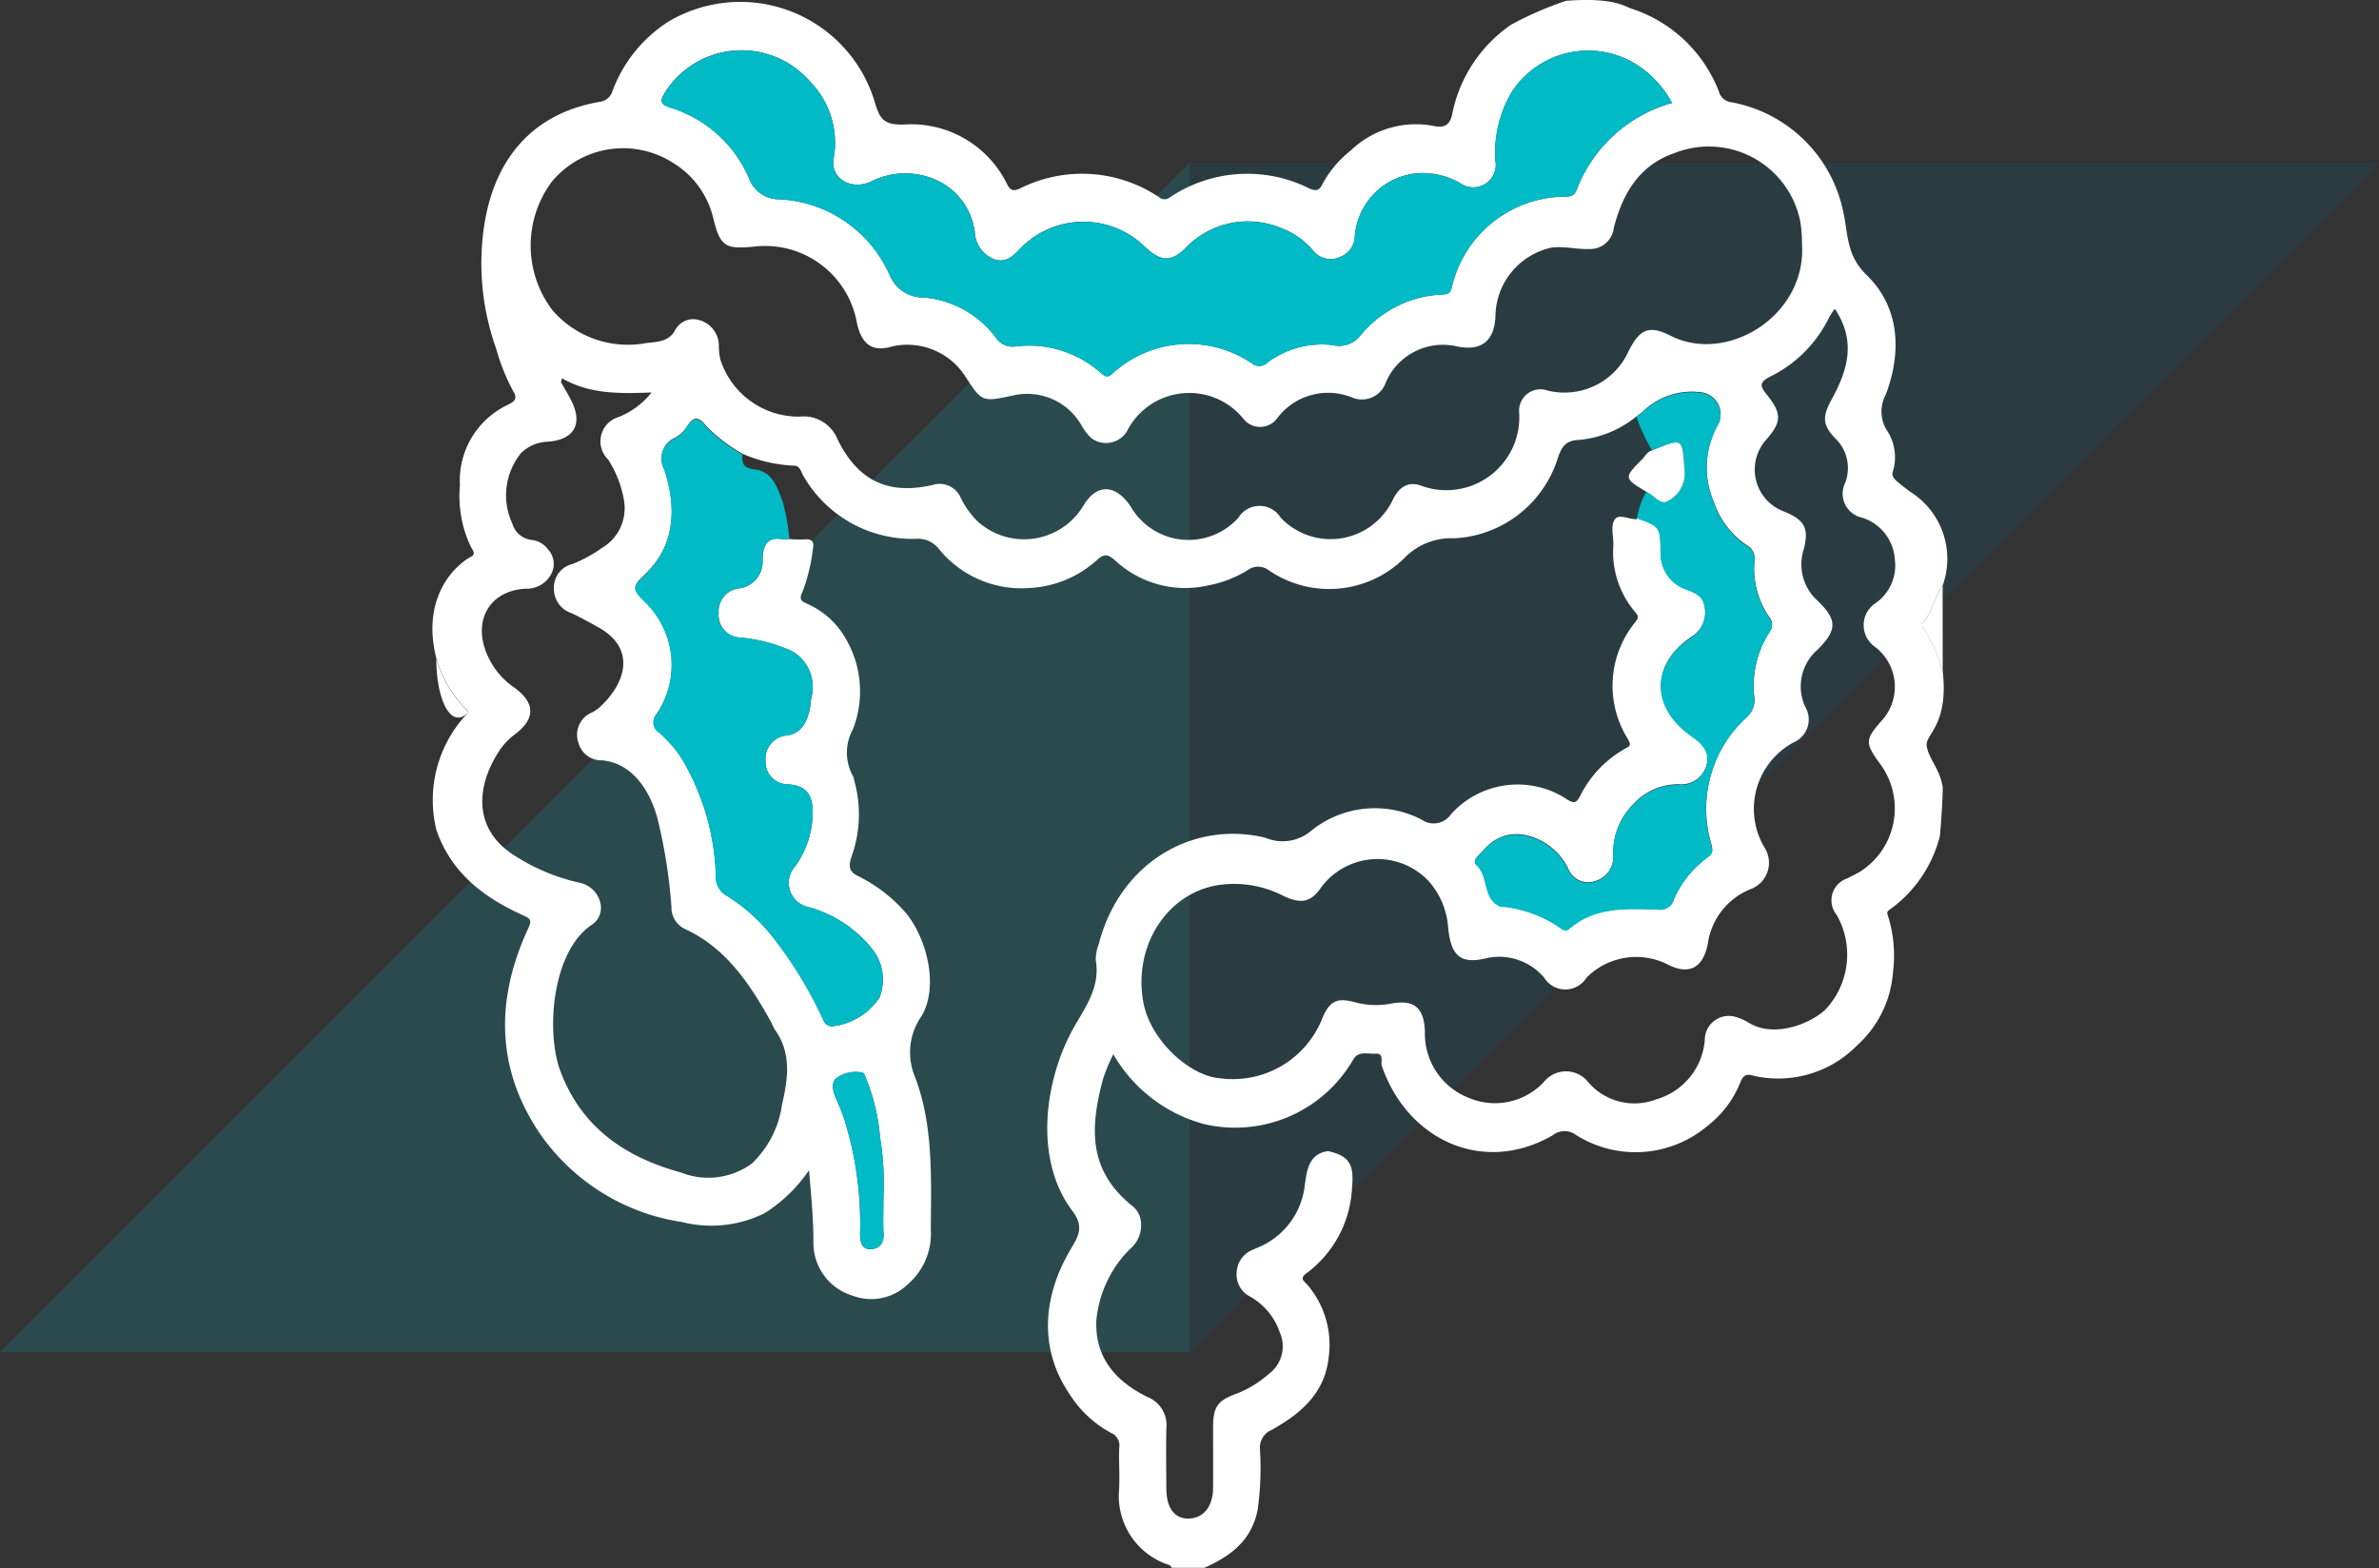 <svg id="Group_1320" data-name="Group 1320" xmlns="http://www.w3.org/2000/svg" xmlns:xlink="http://www.w3.org/1999/xlink" width="147" height="96.911" viewBox="0 0 147 96.911">
  <rect x="0" y="0" width="147" height="96.911" fill="#333333" stroke="none"/>
  <defs>
    <clipPath id="clip-path">
      <rect id="Rectangle_446" data-name="Rectangle 446" width="147" height="96.911" fill="none"/>
    </clipPath>
    <clipPath id="clip-path-3">
      <rect id="Rectangle_443" data-name="Rectangle 443" width="73.5" height="73.5" fill="none"/>
    </clipPath>
  </defs>
  <g id="Group_1319" data-name="Group 1319" clip-path="url(#clip-path)">
    <g id="Group_1318" data-name="Group 1318">
      <g id="Group_1317" data-name="Group 1317" clip-path="url(#clip-path)">
        <g id="Group_1313" data-name="Group 1313" transform="translate(73.5 10.072)" opacity="0.17">
          <g id="Group_1312" data-name="Group 1312">
            <g id="Group_1311" data-name="Group 1311" clip-path="url(#clip-path-3)">
              <path id="Path_233" data-name="Path 233" d="M198.924,17.188h-73.5v73.5Z" transform="translate(-125.424 -17.188)" fill="#006890"/>
            </g>
          </g>
        </g>
        <g id="Group_1316" data-name="Group 1316" transform="translate(0 10.072)" opacity="0.17">
          <g id="Group_1315" data-name="Group 1315">
            <g id="Group_1314" data-name="Group 1314" clip-path="url(#clip-path-3)">
              <path id="Path_234" data-name="Path 234" d="M0,90.688H73.5v-73.5Z" transform="translate(0 -17.188)" fill="#00bed6"/>
            </g>
          </g>
        </g>
        <path id="Path_235" data-name="Path 235" d="M115.635.049c2.919-.213,3.571.324,4,.471a8.676,8.676,0,0,1,5.441,5.133.9.9,0,0,0,.78.667,8.642,8.642,0,0,1,6.894,6.726c.318,1.347.169,2.71,1.446,3.943,2.023,1.952,2.211,4.7,1.194,7.391a2.212,2.212,0,0,0,.023,2.148,3.018,3.018,0,0,1,.419,2.594c-.121.321.13.523.339.7.226.195.468.37.7.552a4.885,4.885,0,0,1,2.033,5.806c-.5.707-.64,1.621-1.2,2.295-.127.152-.038.273.06.4a11.293,11.293,0,0,1,1.143,2.6c.381,3.4-1.123,3.9-.989,4.644.151.833.825,1.407.989,2.545,0,.946-.159,2.944-.179,3.015a8,8,0,0,1-3.115,4.549c-.168.119-.151.2-.091.366a8.186,8.186,0,0,1,.311,3.5,6.743,6.743,0,0,1-2.205,4.5,6.835,6.835,0,0,1-6.57,1.849c-.389-.1-.544.167-.655.444a6.4,6.4,0,0,1-2.055,2.713,6.888,6.888,0,0,1-8.108.536,1.171,1.171,0,0,0-1.433.026c-4.281,2.471-8.97.308-10.556-4.283-.09-.258.176-.8-.411-.762-.488.028-1.061-.2-1.385.409a8.424,8.424,0,0,1-9.2,3.939,9.257,9.257,0,0,1-5.6-4.317,12.826,12.826,0,0,0-.619,1.483c-.827,3.06-.938,5.675,1.752,7.858a1.463,1.463,0,0,1,.516.718,1.9,1.9,0,0,1-.608,1.974,7.17,7.17,0,0,0-2.079,4.329c-.154,2.367,1.208,3.881,3.174,4.834a1.859,1.859,0,0,1,1.146,1.894c-.025,1.26-.011,2.52,0,3.78.006,1.166.506,1.837,1.347,1.83.94-.009,1.529-.728,1.537-1.9.008-1.228,0-2.457,0-3.686,0-1.306.253-1.7,1.45-2.132a6.737,6.737,0,0,0,2-1.225,2.119,2.119,0,0,0,.676-2.555,4.029,4.029,0,0,0-1.825-2.214,1.524,1.524,0,0,1-.841-1.515,1.568,1.568,0,0,1,1.034-1.4c.08-.039.162-.073.243-.11a4.721,4.721,0,0,0,2.935-3.905c.125-.887.252-1.917,1.44-2.067,1.36.311,1.6.861,1.474,2.274a6.977,6.977,0,0,1-2.825,5.282c-.432.323-.138.471.056.694a5.691,5.691,0,0,1,1.33,4.473c-.234,2.261-1.761,3.518-3.524,4.506a1.178,1.178,0,0,0-.725,1.194,18.5,18.5,0,0,1-.142,3.738c-.385,1.943-1.707,2.881-3.293,3.592h-2c-.059-.06-.108-.158-.177-.175a4.473,4.473,0,0,1-3.109-4.4c.076-.939-.009-1.89.023-2.835a.837.837,0,0,0-.5-.925,6.969,6.969,0,0,1-2.6-2.45c-1.9-2.826-1.587-6.048.091-8.883.491-.83.86-1.406.117-2.389-2.434-3.218-1.722-8.241.182-11.5.742-1.27,1.527-2.417,1.263-4a2.581,2.581,0,0,1,.181-.979c1.3-5.059,5.823-7.66,10.294-6.586a2.718,2.718,0,0,0,2.827-.423,6.266,6.266,0,0,1,6.822-.7,1.3,1.3,0,0,0,1.837-.342,5.54,5.54,0,0,1,7.181-.891c.464.3.6.134.792-.234a6.8,6.8,0,0,1,2.788-2.917c.308-.165.363-.227.158-.59a6.2,6.2,0,0,1,.444-7.209c.161-.22.271-.326.043-.594a5.722,5.722,0,0,1-1.388-4.16c.031-.56-.21-1.24.122-1.646.254-.309.863.041,1.316.023.015,0,.028-.053.041-.081,1.427.523,1.427.523,1.449,2.185a2.338,2.338,0,0,0,1.538,2.2c.527.2,1.087.373,1.181,1.1a1.772,1.772,0,0,1-.842,1.875c-2.5,1.694-2.474,4.352.026,6.106.584.41,1.146.915.95,1.73a1.624,1.624,0,0,1-1.758,1.263,3.79,3.79,0,0,0-2.867,1.314,4.19,4.19,0,0,0-1.157,3.031,1.571,1.571,0,0,1-1.18,1.655,1.317,1.317,0,0,1-1.621-.834,3.864,3.864,0,0,0-.395-.621c-1.032-1.335-3.314-2.247-4.814-.482-.227.268-.747.635-.448.9.788.711.377,2.122,1.491,2.576.026.011.061,0,.09,0a7.726,7.726,0,0,1,3.576,1.293c.126.1.349.288.576.091,1.633-1.414,3.6-1.246,5.517-1.2a.858.858,0,0,0,.955-.624,6.372,6.372,0,0,1,2.116-2.615c.3-.23.288-.4.2-.771a7.671,7.671,0,0,1,2.128-7.819,1.421,1.421,0,0,0,.532-1.211,6.147,6.147,0,0,1,.98-4.17.725.725,0,0,0-.079-.867,5.272,5.272,0,0,1-.9-3.439.926.926,0,0,0-.486-.986,5.269,5.269,0,0,1-2.027-2.668,5.411,5.411,0,0,1,.286-4.827,1.369,1.369,0,0,0-1.1-1.955,4.359,4.359,0,0,0-3.6,1.224c-.115.091-.235.175-.352.262a6.552,6.552,0,0,1-3.542,1.463c-.93.03-1.127.505-1.38,1.27a7.074,7.074,0,0,1-6.326,4.811,4.042,4.042,0,0,0-3.124,1.239,6.6,6.6,0,0,1-8.342.751,1.085,1.085,0,0,0-1.295-.039,7.207,7.207,0,0,1-2.527.975,6.357,6.357,0,0,1-5.729-1.593c-.467-.4-.686-.348-1.112.035a6.69,6.69,0,0,1-4.082,1.7,6.575,6.575,0,0,1-5.674-2.428,1.641,1.641,0,0,0-1.406-.607,7.762,7.762,0,0,1-6.934-3.857c-.153-.233-.218-.7-.64-.665a9,9,0,0,1-3.136-.731,10.177,10.177,0,0,1-2.228-1.7c-.451-.588-.8-.675-1.222.04a2.075,2.075,0,0,1-.74.674,1.373,1.373,0,0,0-.644,1.925c.771,2.362.691,4.724-1.2,6.511-.83.785-.75.928.015,1.685a5.434,5.434,0,0,1,.7,6.955.738.738,0,0,0,.187,1.13A7.662,7.662,0,0,1,60.94,46.8,14.949,14.949,0,0,1,63.1,54.149a1.3,1.3,0,0,0,.648,1.194,11.024,11.024,0,0,1,2.911,2.621,25.386,25.386,0,0,1,3.051,5.01c.111.251.231.445.583.452A4.049,4.049,0,0,0,73.2,61.669a3.028,3.028,0,0,0-.461-3.051A7.635,7.635,0,0,0,68.8,56.05a1.526,1.526,0,0,1-.773-2.546,5.71,5.71,0,0,0,1.043-3.021c.1-1.446-.456-1.958-1.533-2.012a1.381,1.381,0,0,1-1.368-1.439,1.45,1.45,0,0,1,1.242-1.573c.967-.108,1.3-.787,1.489-1.62.055-.237.043-.484.107-.733a2.564,2.564,0,0,0-1.195-2.864,9.909,9.909,0,0,0-3.339-.853,1.389,1.389,0,0,1-1.2-1.5,1.422,1.422,0,0,1,1.194-1.519,1.67,1.67,0,0,0,1.52-1.76c.015-.969.311-1.466,1.309-1.276a1.428,1.428,0,0,0,.361-.022,6.506,6.506,0,0,0,.905.024c.444-.047.631.12.534.577a11.169,11.169,0,0,1-.636,2.644c-.231.474-.117.591.315.773a5.079,5.079,0,0,1,2.325,2.1,6.443,6.443,0,0,1,.469,5.635,3.008,3.008,0,0,0,.045,2.98c.021.057.012.126.032.184a7.711,7.711,0,0,1-.178,4.746c-.152.509-.192.874.409,1.161a9.461,9.461,0,0,1,2.8,2.1c1.308,1.389,2.287,4.543,1.147,6.534a3.912,3.912,0,0,0-.426,3.772c1.153,3.01,1,6.274.983,9.477a4.121,4.121,0,0,1-1.425,3.354,3.25,3.25,0,0,1-3.383.709,3.409,3.409,0,0,1-2.446-3.363c0-1.452-.148-2.879-.27-4.4a9.416,9.416,0,0,1-2.727,2.645,7.391,7.391,0,0,1-5.106.561,13.034,13.034,0,0,1-8.807-5.481c-2.713-4.011-2.734-8.3-.723-12.646.248-.536.159-.621-.311-.834-2.38-1.079-4.411-2.571-5.349-5.254a7.762,7.762,0,0,1,2-7.311,7.607,7.607,0,0,1-2-3.283c-.927-3.6.939-5.663,2.162-6.328.285-.155.066-.411-.012-.549a7.258,7.258,0,0,1-.7-3.842,5.179,5.179,0,0,1,2.986-4.992c.338-.166.611-.352.311-.82a12.349,12.349,0,0,1-1.048-2.609,15.674,15.674,0,0,1-.708-7.893c.7-4.029,3.068-6.715,7.154-7.4a.947.947,0,0,0,.74-.68,8.675,8.675,0,0,1,3.385-4.227,8.676,8.676,0,0,1,12.8,4.889c.316,1.065.542,1.473,1.825,1.431a6.586,6.586,0,0,1,6.371,3.7c.2.38.393.437.785.253a8.555,8.555,0,0,1,8.605.539.511.511,0,0,0,.645.022,8.567,8.567,0,0,1,8.625-.569c.39.173.607.159.8-.226a6.625,6.625,0,0,1,1.753-2.1,5.809,5.809,0,0,1,5.122-1.535c.545.114,1,.068,1.161-.722a8.774,8.774,0,0,1,3.64-5.531A21.35,21.35,0,0,1,115.635.049m14.574,15.06a8.2,8.2,0,0,0-.1-1.4A5.758,5.758,0,0,0,122.3,9.474c-2.135.742-3.179,2.482-3.721,4.624a1.465,1.465,0,0,1-1.5,1.29c-.8.039-1.546-.2-2.38-.079a4.4,4.4,0,0,0-3.425,4.055c-.019,1.667-.8,2.344-2.339,2.055a3.833,3.833,0,0,0-4.437,2.212,1.565,1.565,0,0,1-2.084.935,3.941,3.941,0,0,0-4.592,1.227,1.31,1.31,0,0,1-2.123.091,4.309,4.309,0,0,0-7.193.758,1.515,1.515,0,0,1-2.231.416,3.516,3.516,0,0,1-.6-.8,3.866,3.866,0,0,0-4.224-1.815c-1.924.413-1.913.4-2.983-1.248a4.265,4.265,0,0,0-4.457-1.79c-1.236.374-1.9-.1-2.2-1.46a5.757,5.757,0,0,0-6.263-4.714c-1.842.188-2.182.055-2.624-1.808a5.486,5.486,0,0,0-2.506-3.38,5.722,5.722,0,0,0-7.451,1.18,6.608,6.608,0,0,0,.045,7.963A6.162,6.162,0,0,0,58.8,21.2c.586-.074,1.327-.054,1.743-.723a1.273,1.273,0,0,1,1.52-.7A1.658,1.658,0,0,1,63.286,21.4a3.834,3.834,0,0,0,.092.824,5.084,5.084,0,0,0,4.893,3.524,2.253,2.253,0,0,1,2.346,1.4c1.284,2.619,3.19,3.442,5.882,2.822a1.417,1.417,0,0,1,1.737.81A5.33,5.33,0,0,0,79.3,32.248a4.278,4.278,0,0,0,6.532-1.035c.831-1.364,2-1.268,2.9.095a4.134,4.134,0,0,0,6.659.68A1.534,1.534,0,0,1,98,31.993a4.251,4.251,0,0,0,6.913-1.078c.356-.746.913-1.234,1.822-.878a4.509,4.509,0,0,0,6-4.545,1.321,1.321,0,0,1,1.765-1.354,4.35,4.35,0,0,0,4.962-2.358c.686-1.422,1.271-1.725,2.627-1.034,3.493,1.784,8.4-1.242,8.123-5.636m2.029,3.973a4.222,4.222,0,0,0-.34.506,7.925,7.925,0,0,1-3.67,3.692c-.735.38-.567.641-.171,1.138.907,1.137.908,1.655-.065,2.76a2.763,2.763,0,0,0,1.146,4.448c1.205.506,1.521,1,1.18,2.311a3.03,3.03,0,0,0,.867,3.2c1.215,1.177,1.194,1.794,0,3a3,3,0,0,0-.776,3.544,1.535,1.535,0,0,1-.711,2.193,4.667,4.667,0,0,0-1.8,6.512,1.738,1.738,0,0,1-.864,2.561,4.277,4.277,0,0,0-2.646,3.372c-.268,1.432-1.1,1.958-2.394,1.326a4.322,4.322,0,0,0-5.1.774,1.537,1.537,0,0,1-2.612.007,3.63,3.63,0,0,0-3.647-1.193c-1.568.36-2.124-.208-2.291-1.913a4.811,4.811,0,0,0-1.195-2.857,4.338,4.338,0,0,0-6.647.371c-.65.959-1.282,1.034-2.353.524A6.627,6.627,0,0,0,94.2,54.69c-3.259.475-5.36,3.848-4.672,7.323.456,2.307,2.863,4.5,4.754,4.627a5.936,5.936,0,0,0,6.306-3.752c.432-1,.869-1.242,1.941-.966a4.965,4.965,0,0,0,2.225.113c1.466-.291,2.109.206,2.156,1.72a4.257,4.257,0,0,0,2.716,4.094,4.136,4.136,0,0,0,4.651-1,1.748,1.748,0,0,1,2.733.037,3.755,3.755,0,0,0,4.2,1.052,4.159,4.159,0,0,0,2.994-3.655,1.484,1.484,0,0,1,1.99-1.411,3.526,3.526,0,0,1,.807.379c1.47.846,3.615.1,4.656-.857a4.961,4.961,0,0,0,.7-5.85,1.422,1.422,0,0,1,.665-2.261c.237-.133.485-.244.721-.379a4.628,4.628,0,0,0,1.272-6.727c-.893-1.236-.923-1.459.084-2.6a3.1,3.1,0,0,0-.39-4.612,1.63,1.63,0,0,1-.051-2.622,2.846,2.846,0,0,0,1.291-2.773,2.9,2.9,0,0,0-2.027-2.58,1.516,1.516,0,0,1-1.042-2.153,2.544,2.544,0,0,0-.577-2.713c-.852-.861-.841-1.382-.243-2.472.962-1.755,1.528-3.559.178-5.571M122.181,6.364a6.317,6.317,0,0,0-1.24-1.626,5.636,5.636,0,0,0-8.613.866,7.318,7.318,0,0,0-1.062,4.324,1.39,1.39,0,0,1-2.18,1.383,4.7,4.7,0,0,0-2.566-.614,4.24,4.24,0,0,0-3.943,3.94,1.4,1.4,0,0,1-.929,1.249,1.38,1.38,0,0,1-1.582-.328,4.728,4.728,0,0,0-1.975-1.44,5.339,5.339,0,0,0-5.96,1.195c-.9.9-1.544.846-2.493-.036a5.438,5.438,0,0,0-7.78.129c-.391.41-.854.867-1.558.611a1.88,1.88,0,0,1-1.2-1.682A4.137,4.137,0,0,0,77.074,11.3a4.69,4.69,0,0,0-4.438-.057c-1.248.519-2.481-.251-2.257-1.473A5.41,5.41,0,0,0,68.9,5.019a5.6,5.6,0,0,0-8.911.637c-.345.546-.391.767.314,1a7.782,7.782,0,0,1,4.83,4.329,1.983,1.983,0,0,0,1.94,1.331A7.873,7.873,0,0,1,73.838,17a2.227,2.227,0,0,0,2.091,1.383,6.246,6.246,0,0,1,4.455,2.454,1.231,1.231,0,0,0,1.193.575,6.7,6.7,0,0,1,5.337,1.66c.309.277.49.227.751-.042a6.965,6.965,0,0,1,8.517-.6.734.734,0,0,0,1.023-.046,5.66,5.66,0,0,1,3.975-1.064,1.677,1.677,0,0,0,1.73-.568A6.9,6.9,0,0,1,108,18.2c.277-.022.458-.011.561-.411a7.232,7.232,0,0,1,6.938-5.635c.326-.011.611.017.783-.409a8.863,8.863,0,0,1,5.9-5.38M53.6,23.371l-.073.246c.211.373.435.74.63,1.123.744,1.459.19,2.431-1.429,2.557a2.45,2.45,0,0,0-1.684.722,4.145,4.145,0,0,0-.52,4.341,1.409,1.409,0,0,0,1.16,1.005,1.447,1.447,0,0,1,1.053.6,1.315,1.315,0,0,1,.209,1.469,1.712,1.712,0,0,1-1.6.948c-2.286.118-3.34,2.062-2.317,4.209A4.7,4.7,0,0,0,50.6,42.462c1.341.943,1.387,1.954.065,2.932a4.072,4.072,0,0,0-1.034,1.138c-1.375,2.189-1.519,4.814,1.149,6.418a12.381,12.381,0,0,0,3.8,1.582,1.676,1.676,0,0,1,1.384,1.273,1.255,1.255,0,0,1-.561,1.364c-2.461,1.691-2.8,6.656-1.915,9.016,1.333,3.566,4.1,5.359,7.468,6.28a4.56,4.56,0,0,0,4.373-.563,6.215,6.215,0,0,0,1.854-3.624c.37-1.59.614-3.2-.449-4.662a3.873,3.873,0,0,1-.2-.41c-1.329-2.4-2.81-4.642-5.374-5.807a1.473,1.473,0,0,1-.806-1.343,32.278,32.278,0,0,0-.887-5.567c-.578-2.014-1.776-3.354-3.393-3.5A1.463,1.463,0,0,1,54.6,45.875a1.483,1.483,0,0,1,.849-1.848,2.135,2.135,0,0,0,.515-.362c1.539-1.43,2.258-3.572-.131-4.9-.544-.3-1.09-.609-1.653-.871a1.575,1.575,0,0,1-1.089-1.54,1.489,1.489,0,0,1,1.133-1.494,8.532,8.532,0,0,0,1.813-.982,2.849,2.849,0,0,0,1.39-2.919,6.659,6.659,0,0,0-.992-2.569,1.564,1.564,0,0,1,.653-2.616,4.917,4.917,0,0,0,2.038-1.519c-1.984.073-3.827.113-5.529-.878M73.452,74a16.786,16.786,0,0,0-.206-3.675,12.248,12.248,0,0,0-.861-3.654c-.09-.209-.083-.4-.37-.406a1.993,1.993,0,0,0-1.52.407c-.319.35-.116.927.106,1.395a10.834,10.834,0,0,1,.493,1.3,21.607,21.607,0,0,1,.915,6.871c0,.47.076.961.618.962.524,0,.874-.31.834-.963s-.009-1.321-.009-2.231" transform="translate(-18.865 0)" fill="#fff"/>
        <path id="Path_236" data-name="Path 236" d="M46.006,69.493a7.611,7.611,0,0,0,2,3.283c-1.122,1.155-2-.823-2-3.283" transform="translate(-19.046 -28.769)" fill="#fff"/>
        <path id="Path_237" data-name="Path 237" d="M203.948,67.042a11.293,11.293,0,0,0-1.143-2.6c-.1-.132-.188-.253-.06-.4.563-.673.7-1.588,1.2-2.295Z" transform="translate(-83.908 -25.562)" fill="#fff"/>
        <path id="Path_238" data-name="Path 238" d="M132.2,8.557a8.864,8.864,0,0,0-5.9,5.38c-.173.426-.456.4-.783.41a7.231,7.231,0,0,0-6.938,5.635c-.1.4-.285.39-.561.412a6.9,6.9,0,0,0-5.088,2.557,1.675,1.675,0,0,1-1.73.568,5.662,5.662,0,0,0-3.975,1.064.733.733,0,0,1-1.023.046,6.966,6.966,0,0,0-8.517.6c-.26.268-.442.318-.751.042a6.7,6.7,0,0,0-5.337-1.66,1.23,1.23,0,0,1-1.193-.575,6.248,6.248,0,0,0-4.456-2.454,2.228,2.228,0,0,1-2.091-1.383,7.871,7.871,0,0,0-6.764-4.679,1.983,1.983,0,0,1-1.939-1.332,7.783,7.783,0,0,0-4.83-4.329c-.7-.237-.659-.459-.314-1a5.6,5.6,0,0,1,8.911-.637,5.411,5.411,0,0,1,1.477,4.75c-.223,1.222,1.009,1.992,2.257,1.473a4.691,4.691,0,0,1,4.438.057,4.136,4.136,0,0,1,2.022,3.037,1.88,1.88,0,0,0,1.2,1.682c.7.257,1.166-.2,1.558-.611a5.438,5.438,0,0,1,7.78-.129c.949.882,1.594.936,2.492.036a5.341,5.341,0,0,1,5.96-1.195,4.724,4.724,0,0,1,1.975,1.44,1.38,1.38,0,0,0,1.582.328,1.4,1.4,0,0,0,.93-1.249,4.24,4.24,0,0,1,3.943-3.941,4.7,4.7,0,0,1,2.566.614,1.39,1.39,0,0,0,2.179-1.384A7.314,7.314,0,0,1,122.344,7.8a5.636,5.636,0,0,1,8.613-.866A6.3,6.3,0,0,1,132.2,8.557" transform="translate(-28.881 -2.194)" fill="#00bac6"/>
        <path id="Path_239" data-name="Path 239" d="M73.605,46.389c-.056.588.087.854.765.929,1.081.119,1.424,1.16,1.735,2.048a13.822,13.822,0,0,1,.408,2.256,1.428,1.428,0,0,1-.361.022c-1-.19-1.294.308-1.308,1.276a1.67,1.67,0,0,1-1.521,1.76A1.422,1.422,0,0,0,72.13,56.2a1.39,1.39,0,0,0,1.2,1.5,9.9,9.9,0,0,1,3.34.852,2.565,2.565,0,0,1,1.194,2.864c-.064.249-.052.5-.107.733-.193.833-.522,1.512-1.488,1.62A1.45,1.45,0,0,0,75.03,65.34,1.382,1.382,0,0,0,76.4,66.779c1.077.054,1.63.567,1.534,2.012a5.71,5.71,0,0,1-1.043,3.021,1.526,1.526,0,0,0,.773,2.546A7.635,7.635,0,0,1,81.6,76.926a3.029,3.029,0,0,1,.461,3.051,4.049,4.049,0,0,1-2.91,1.757c-.353-.008-.472-.2-.583-.452a25.386,25.386,0,0,0-3.051-5.01,11.023,11.023,0,0,0-2.911-2.621,1.3,1.3,0,0,1-.649-1.194A14.955,14.955,0,0,0,69.8,65.109a7.7,7.7,0,0,0-1.33-1.495.738.738,0,0,1-.187-1.129,5.436,5.436,0,0,0-.7-6.956c-.765-.757-.846-.9-.016-1.685,1.891-1.788,1.972-4.15,1.2-6.512a1.374,1.374,0,0,1,.644-1.925,2.077,2.077,0,0,0,.741-.674c.418-.714.771-.628,1.222-.04a10.177,10.177,0,0,0,2.228,1.7" transform="translate(-27.729 -18.309)" fill="#00bac6"/>
        <path id="Path_240" data-name="Path 240" d="M165.534,49.169a4.368,4.368,0,0,1,.58-1.636c.447.19.886.847,1.29.574a1.868,1.868,0,0,0,1.067-1.836c-.152-2.08-.045-2.088-2.011-1.3A10.374,10.374,0,0,1,165.5,42.9c.118-.087.237-.171.352-.262a4.361,4.361,0,0,1,3.6-1.225,1.369,1.369,0,0,1,1.1,1.955,5.41,5.41,0,0,0-.285,4.828,5.268,5.268,0,0,0,2.026,2.668.924.924,0,0,1,.486.985,5.272,5.272,0,0,0,.9,3.439.724.724,0,0,1,.079.867,6.148,6.148,0,0,0-.98,4.17,1.422,1.422,0,0,1-.532,1.212,7.67,7.67,0,0,0-2.128,7.819c.088.371.1.541-.2.77a6.37,6.37,0,0,0-2.116,2.616.859.859,0,0,1-.955.624c-1.922-.047-3.883-.215-5.517,1.2-.226.2-.45.012-.576-.092a7.726,7.726,0,0,0-3.576-1.293c-.029-.006-.064.006-.09,0-1.115-.454-.7-1.865-1.491-2.575-.3-.27.22-.637.448-.9,1.5-1.765,3.782-.853,4.814.482a3.848,3.848,0,0,1,.395.621,1.318,1.318,0,0,0,1.621.835,1.572,1.572,0,0,0,1.18-1.655,4.191,4.191,0,0,1,1.157-3.031,3.793,3.793,0,0,1,2.867-1.314,1.623,1.623,0,0,0,1.758-1.263c.2-.815-.366-1.32-.95-1.73-2.5-1.754-2.53-4.412-.026-6.106a1.772,1.772,0,0,0,.842-1.874c-.094-.728-.655-.9-1.181-1.1a2.338,2.338,0,0,1-1.538-2.2c-.022-1.661-.022-1.661-1.449-2.185" transform="translate(-64.378 -17.142)" fill="#00bac6"/>
        <path id="Path_241" data-name="Path 241" d="M90.944,120.813c0,.91-.031,1.573.009,2.231s-.309.963-.834.963c-.542,0-.619-.492-.618-.962a21.607,21.607,0,0,0-.915-6.871,10.834,10.834,0,0,0-.493-1.3c-.222-.468-.425-1.044-.106-1.395a1.993,1.993,0,0,1,1.52-.407c.288,0,.281.2.37.406a12.248,12.248,0,0,1,.861,3.654,16.786,16.786,0,0,1,.206,3.675" transform="translate(-36.357 -46.812)" fill="#00bac6"/>
        <path id="Path_242" data-name="Path 242" d="M173.182,47.154c1.966-.793,1.859-.785,2.011,1.3a1.868,1.868,0,0,1-1.067,1.835c-.4.274-.843-.383-1.29-.573-1.408-.853-1.412-.856-.258-2.024.188-.191.315-.465.6-.534" transform="translate(-71.1 -19.319)" fill="#fff"/>
      </g>
    </g>
  </g>
</svg>
